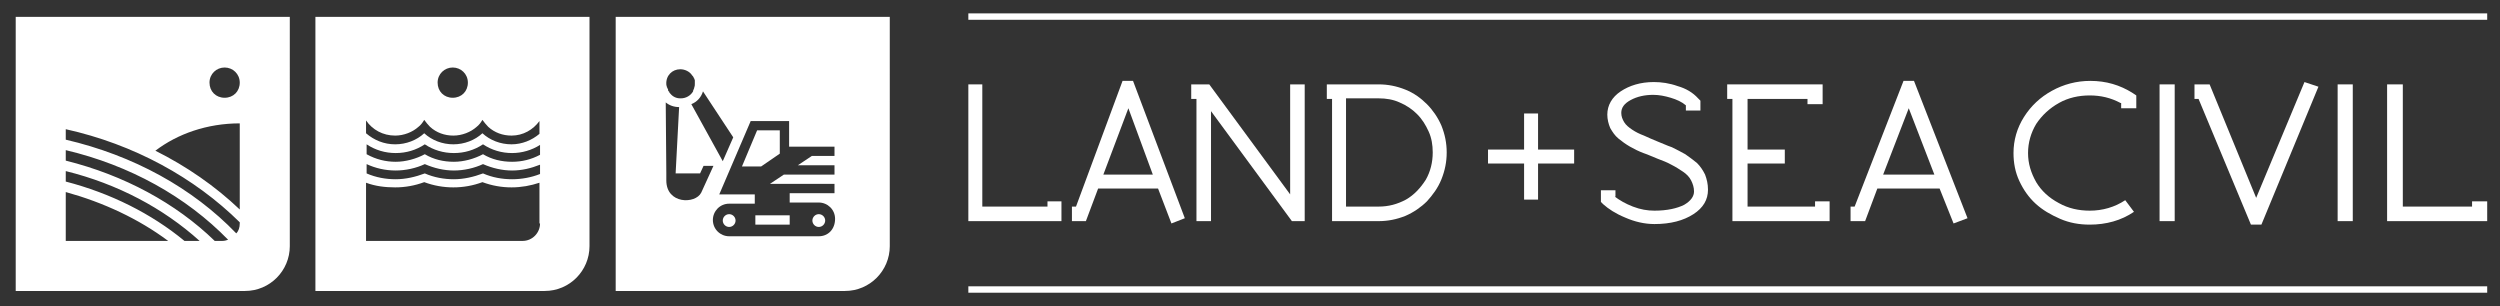 <?xml version="1.0" encoding="utf-8"?>
<!-- Generator: Adobe Illustrator 25.3.1, SVG Export Plug-In . SVG Version: 6.00 Build 0)  -->
<svg version="1.1" id="Layer_1" xmlns="http://www.w3.org/2000/svg" xmlns:xlink="http://www.w3.org/1999/xlink" x="0px" y="0px"
	 viewBox="0 0 429.6 52.6" style="enable-background:new 0 0 429.6 52.6;" xml:space="preserve">
<rect x="0" y="0" width="429.6" height="52.6" fill="#333333" stroke="none"/>
<style type="text/css">
	.st0{fill:#FFFFFF;}
</style>
<g>
	<g>
		<path class="st0" d="M54.2,2.9V50h39.4c4.3,0,7.7-3.5,7.7-7.7V2.9H54.2z M77.8,11.6c1.4,0,2.6,1.1,2.6,2.6s-1.1,2.6-2.6,2.6
			s-2.6-1.1-2.6-2.6S76.4,11.6,77.8,11.6z M62.9,20.7c1.1,1.6,2.9,2.6,5,2.6c1.5,0,3-0.6,4-1.5c0.4-0.3,0.7-0.7,1-1.2
			c0.3,0.4,0.6,0.8,1,1.2c1.1,1,2.5,1.5,4,1.5s3-0.6,4-1.5c0.4-0.3,0.7-0.7,1-1.2c0.3,0.4,0.6,0.8,1,1.2c1.1,1,2.5,1.5,4,1.5
			c2,0,3.7-1,4.8-2.5V23c-1.3,1.1-3,1.8-4.8,1.8c-1.9,0-3.7-0.7-5-1.9c-1.3,1.2-3.1,1.9-5,1.9c-1.9,0-3.7-0.7-5-1.9
			c-1.3,1.2-3.1,1.9-5,1.9c-1.9,0-3.6-0.7-5-1.9V20.7z M92.8,38.4c0,1.6-1.3,3-3,3H62.9v-10c1.6,0.6,3.3,0.8,5,0.8
			c1.7,0,3.4-0.3,5-0.9c1.6,0.6,3.3,0.9,5,0.9s3.4-0.3,5-0.9c1.6,0.6,3.3,0.9,5,0.9c1.7,0,3.3-0.3,4.8-0.8V38.4z M92.8,29.9
			c-1.5,0.6-3.2,0.9-4.8,0.9c-1.7,0-3.4-0.3-5-1c-1.6,0.6-3.3,1-5,1c-1.7,0-3.4-0.3-5-1c-1.6,0.6-3.3,1-5,1c-1.7,0-3.4-0.3-5-1v-1.6
			c1.5,0.7,3.2,1.1,5,1.1c1.7,0,3.5-0.4,5-1.1c1.6,0.7,3.3,1.1,5,1.1s3.5-0.4,5-1.1c1.6,0.7,3.3,1.1,5,1.1c1.7,0,3.3-0.4,4.8-1V29.9
			z M92.8,26.6c-1.5,0.8-3.1,1.2-4.8,1.2c-1.8,0-3.5-0.4-5-1.3c-1.5,0.8-3.3,1.3-5,1.3c-1.8,0-3.5-0.4-5-1.3c-1.5,0.8-3.3,1.3-5,1.3
			c-1.7,0-3.4-0.4-5-1.3v-1.7c1.5,1,3.2,1.5,5,1.5c1.8,0,3.5-0.5,5-1.5c1.5,1,3.2,1.5,5,1.5c1.8,0,3.5-0.5,5-1.5
			c1.5,1,3.2,1.5,5,1.5c1.7,0,3.4-0.5,4.8-1.4V26.6z"/>
		<path class="st0" d="M2.7,2.9V50h39.4c4.3,0,7.7-3.5,7.7-7.7V2.9H2.7z M38.6,11.6c1.4,0,2.6,1.1,2.6,2.6s-1.1,2.6-2.6,2.6
			s-2.6-1.1-2.6-2.6S37.2,11.6,38.6,11.6z M41.2,21.2V36c-4.2-4-9.1-7.4-14.5-10.1C30.5,23,35.6,21.2,41.2,21.2z M11.3,41.4V33
			c6.5,1.8,12.5,4.6,17.6,8.4H11.3z M31.7,41.4c-5.7-4.7-12.7-8.2-20.4-10.2v-1.8c8.9,2.2,16.8,6.4,23,12H31.7z M38.2,41.4h-1.3
			c-6.7-6.5-15.6-11.3-25.6-13.8v-1.8c11,2.6,20.7,8,27.9,15.4C38.9,41.3,38.6,41.4,38.2,41.4z M41.2,38.4c0,0.7-0.2,1.3-0.6,1.7
			c-7.5-7.8-17.7-13.4-29.3-16.1v-1.8c11.7,2.6,22.1,8.3,29.9,16V38.4z"/>
		<g>
			<path class="st0" d="M125.3,36.8c-0.6,0-1.1,0.5-1.1,1.1c0,0.6,0.5,1.1,1.1,1.1c0.6,0,1.1-0.5,1.1-1.1
				C126.4,37.3,125.9,36.8,125.3,36.8z"/>
			<polygon class="st0" points="134,26.4 134,22.4 130.1,22.4 127.5,28.6 130.8,28.6 			"/>
			<rect x="129.8" y="37" class="st0" width="5.9" height="1.6"/>
			<path class="st0" d="M140.7,36.8c-0.6,0-1.1,0.5-1.1,1.1c0,0.6,0.5,1.1,1.1,1.1c0.6,0,1.1-0.5,1.1-1.1
				C141.8,37.3,141.3,36.8,140.7,36.8z"/>
			<path class="st0" d="M105.8,2.9V50h39.4c4.3,0,7.7-3.5,7.7-7.7V2.9H105.8z M120.8,15.7l5.2,7.9l-1.8,4.1l-5.4-9.8
				C119.8,17.5,120.5,16.7,120.8,15.7z M116.9,11.9c0.8,0,1.6,0.4,2,1c0,0,0,0,0,0c0,0,0,0.1,0.1,0.1h0c0.1,0.1,0.1,0.2,0.2,0.3
				c0,0.1,0,0.1,0.1,0.2c0,0.1,0.1,0.2,0.1,0.3c0,0.1,0,0.1,0,0.2c0,0.1,0,0.3,0,0.4c0,0.2,0,0.4-0.1,0.6c0,0,0,0.1,0,0.1
				c-0.1,0.2-0.1,0.3-0.2,0.5c0,0,0,0,0,0.1c-0.4,0.7-1.2,1.2-2.1,1.2c0,0-0.1,0-0.1,0v0c-0.7,0-1.3-0.3-1.7-0.8c0,0,0,0,0,0
				c-0.1-0.1-0.2-0.2-0.2-0.3c0,0,0-0.1-0.1-0.1c-0.1-0.1-0.1-0.2-0.1-0.3c0-0.1-0.1-0.2-0.1-0.2c0-0.1,0-0.1-0.1-0.2
				c0-0.2-0.1-0.3-0.1-0.5C114.4,13,115.5,11.9,116.9,11.9z M120.5,33.1c-1,2-6,2-6-2.1v-1.2v0v0v-0.1l-0.1-12.1
				c0.6,0.5,1.4,0.8,2.3,0.8l-0.6,11.4h4.2l0.6-1.3h1.7L120.5,33.1z M140.7,40.6h-15.4c-1.5,0-2.8-1.2-2.8-2.8
				c0-1.5,1.2-2.8,2.8-2.8h4.4v-1.6h-6.1l5.4-12.6h6.6v4.4h7.8v1.6h-3.9l-2.4,1.6h6.3v1.6h-8.7l-2.4,1.6h11.1v1.6h-7.7v1.6h5
				c1.5,0,2.8,1.2,2.8,2.8C143.5,39.4,142.3,40.6,140.7,40.6z"/>
		</g>
	</g>
	<polygon class="st0" points="168.8,35.5 180,35.5 180,34.6 182.4,34.6 182.4,38 166.4,38 166.4,14.5 168.8,14.5 	"/>
	<path class="st0" d="M193.9,18.6L189.6,30h8.5L193.9,18.6z M184.9,35.5l8-21.6h1.8l8.9,23.6l-2.3,0.9l-2.3-6h-10.3l-2.1,5.6h-2.4
		v-2.5H184.9z"/>
	<polygon class="st0" points="224.2,14.5 224.2,38 222,38 208.1,19.1 208.1,38 205.6,38 205.6,17 204.7,17 204.7,14.5 207.8,14.5 
		221.7,33.4 221.7,14.5 	"/>
	<g>
		<path class="st0" d="M231.3,35.5h5.6c1.7,0,3.2-0.4,4.7-1.2c1.4-0.8,2.5-2,3.4-3.4c0.8-1.4,1.2-3,1.2-4.7c0-1.3-0.2-2.5-0.7-3.6
			c-0.5-1.1-1.1-2.1-2-3c-0.8-0.8-1.8-1.5-3-2c-1.1-0.5-2.3-0.7-3.6-0.7h-5.6V35.5z M227.9,14.5h9c1.6,0,3.1,0.3,4.6,0.9
			c1.5,0.6,2.7,1.5,3.7,2.5c1,1,1.9,2.3,2.5,3.7c0.6,1.5,0.9,3,0.9,4.6c0,1.6-0.3,3.1-0.9,4.6c-0.6,1.5-1.5,2.7-2.5,3.8
			c-1,1-2.3,1.9-3.7,2.5c-1.5,0.6-3,0.9-4.6,0.9h-8V17h-0.9V14.5z"/>
	</g>
	<polygon class="st0" points="264.3,25.7 270.5,25.7 270.5,28.1 264.3,28.1 264.3,34.3 261.9,34.3 261.9,28.1 255.7,28.1 
		255.7,25.7 261.9,25.7 261.9,19.5 264.3,19.5 	"/>
	<g>
		<path class="st0" d="M277.5,33.8c0.8,0.6,1.8,1.2,3.1,1.7s2.5,0.7,3.7,0.7c2.2,0,3.9-0.4,5.1-1c1.2-0.7,1.7-1.5,1.7-2.3
			c0-0.7-0.2-1.3-0.5-1.9c-0.3-0.6-0.8-1.1-1.4-1.5c-0.6-0.4-1.2-0.8-2-1.2c-0.7-0.4-1.5-0.7-2.3-1c-0.8-0.3-1.6-0.7-2.5-1
			c-0.8-0.3-1.6-0.7-2.3-1.1c-0.7-0.4-1.4-0.9-2-1.4c-0.6-0.5-1-1.1-1.4-1.8c-0.3-0.7-0.5-1.5-0.5-2.3c0-1.6,0.8-3,2.3-4
			c1.5-1,3.4-1.6,5.7-1.6c1.3,0,2.7,0.2,4.1,0.7c1.4,0.4,2.6,1.1,3.5,2.1l0.4,0.4V19h-2.5v-0.9c-0.7-0.6-1.6-1-2.6-1.3
			c-1-0.3-2-0.5-3-0.5c-1.5,0-2.8,0.3-3.9,0.9c-1.1,0.6-1.6,1.3-1.6,2.2c0,0.6,0.2,1.1,0.5,1.6c0.3,0.5,0.8,0.9,1.4,1.3
			c0.6,0.4,1.2,0.7,2,1c0.7,0.3,1.5,0.7,2.3,1c0.8,0.3,1.6,0.7,2.5,1c0.8,0.4,1.6,0.8,2.3,1.2c0.7,0.5,1.4,1,2,1.5
			c0.6,0.6,1,1.2,1.4,2c0.3,0.8,0.5,1.6,0.5,2.6c0,1.7-0.8,3.1-2.5,4.2s-3.9,1.7-6.7,1.7c-1.7,0-3.4-0.4-5-1.1
			c-1.7-0.7-2.9-1.5-3.8-2.3l-0.4-0.4v-2h2.5V33.8z"/>
	</g>
	<polygon class="st0" points="310.6,17 300.3,17 300.3,25.7 306.7,25.7 306.7,28.1 300.3,28.1 300.3,35.5 311.9,35.5 311.9,34.6 
		314.4,34.6 314.4,38 297.7,38 297.7,17 296.8,17 296.8,14.5 313.2,14.5 313.2,17.9 310.6,17.9 	"/>
	<path class="st0" d="M328,18.6L323.6,30h8.8L328,18.6z M318.7,35.5l8.4-21.6h1.8l9.2,23.6l-2.4,0.9l-2.4-6h-10.7l-2.1,5.6H318v-2.5
		H318.7z"/>
	<g>
		<path class="st0" d="M364.4,17.7c-1.7-0.9-3.4-1.3-5.3-1.3c-1.9,0-3.7,0.4-5.3,1.3c-1.6,0.9-2.9,2.1-3.9,3.6
			c-0.9,1.5-1.4,3.2-1.4,5c0,1.8,0.5,3.4,1.4,5c0.9,1.5,2.2,2.7,3.9,3.6c1.6,0.9,3.4,1.3,5.3,1.3c2.2,0,4.3-0.6,6.1-1.8l1.5,2
			c-2.2,1.5-4.8,2.2-7.6,2.2c-1.8,0-3.5-0.3-5.1-1c-1.6-0.7-3-1.5-4.2-2.6c-1.2-1.1-2.1-2.4-2.8-3.9c-0.7-1.5-1-3.1-1-4.8
			c0-2.2,0.6-4.3,1.8-6.2c1.2-1.9,2.8-3.4,4.8-4.5c2-1.1,4.2-1.7,6.6-1.7c2.7,0,5.1,0.7,7.3,2.1l0.6,0.4v2.2h-2.6V17.7z"/>
	</g>
	<rect x="371.1" y="14.5" class="st0" width="2.6" height="23.5"/>
	<polygon class="st0" points="377.8,17 377.1,17 377.1,14.5 379.7,14.5 387.7,34 396,14.1 398.4,14.9 388.6,38.6 386.8,38.6 	"/>
	<rect x="401.7" y="14.5" class="st0" width="2.6" height="23.5"/>
	<polygon class="st0" points="427.4,34.6 424.8,34.6 424.8,35.5 412.9,35.5 412.9,14.5 410.2,14.5 410.2,38 427.4,38 	"/>
	<rect x="166.4" y="2.3" class="st0" width="261" height="1.1"/>
	<rect x="166.4" y="49.2" class="st0" width="261" height="1.1"/>
</g>
</svg>
